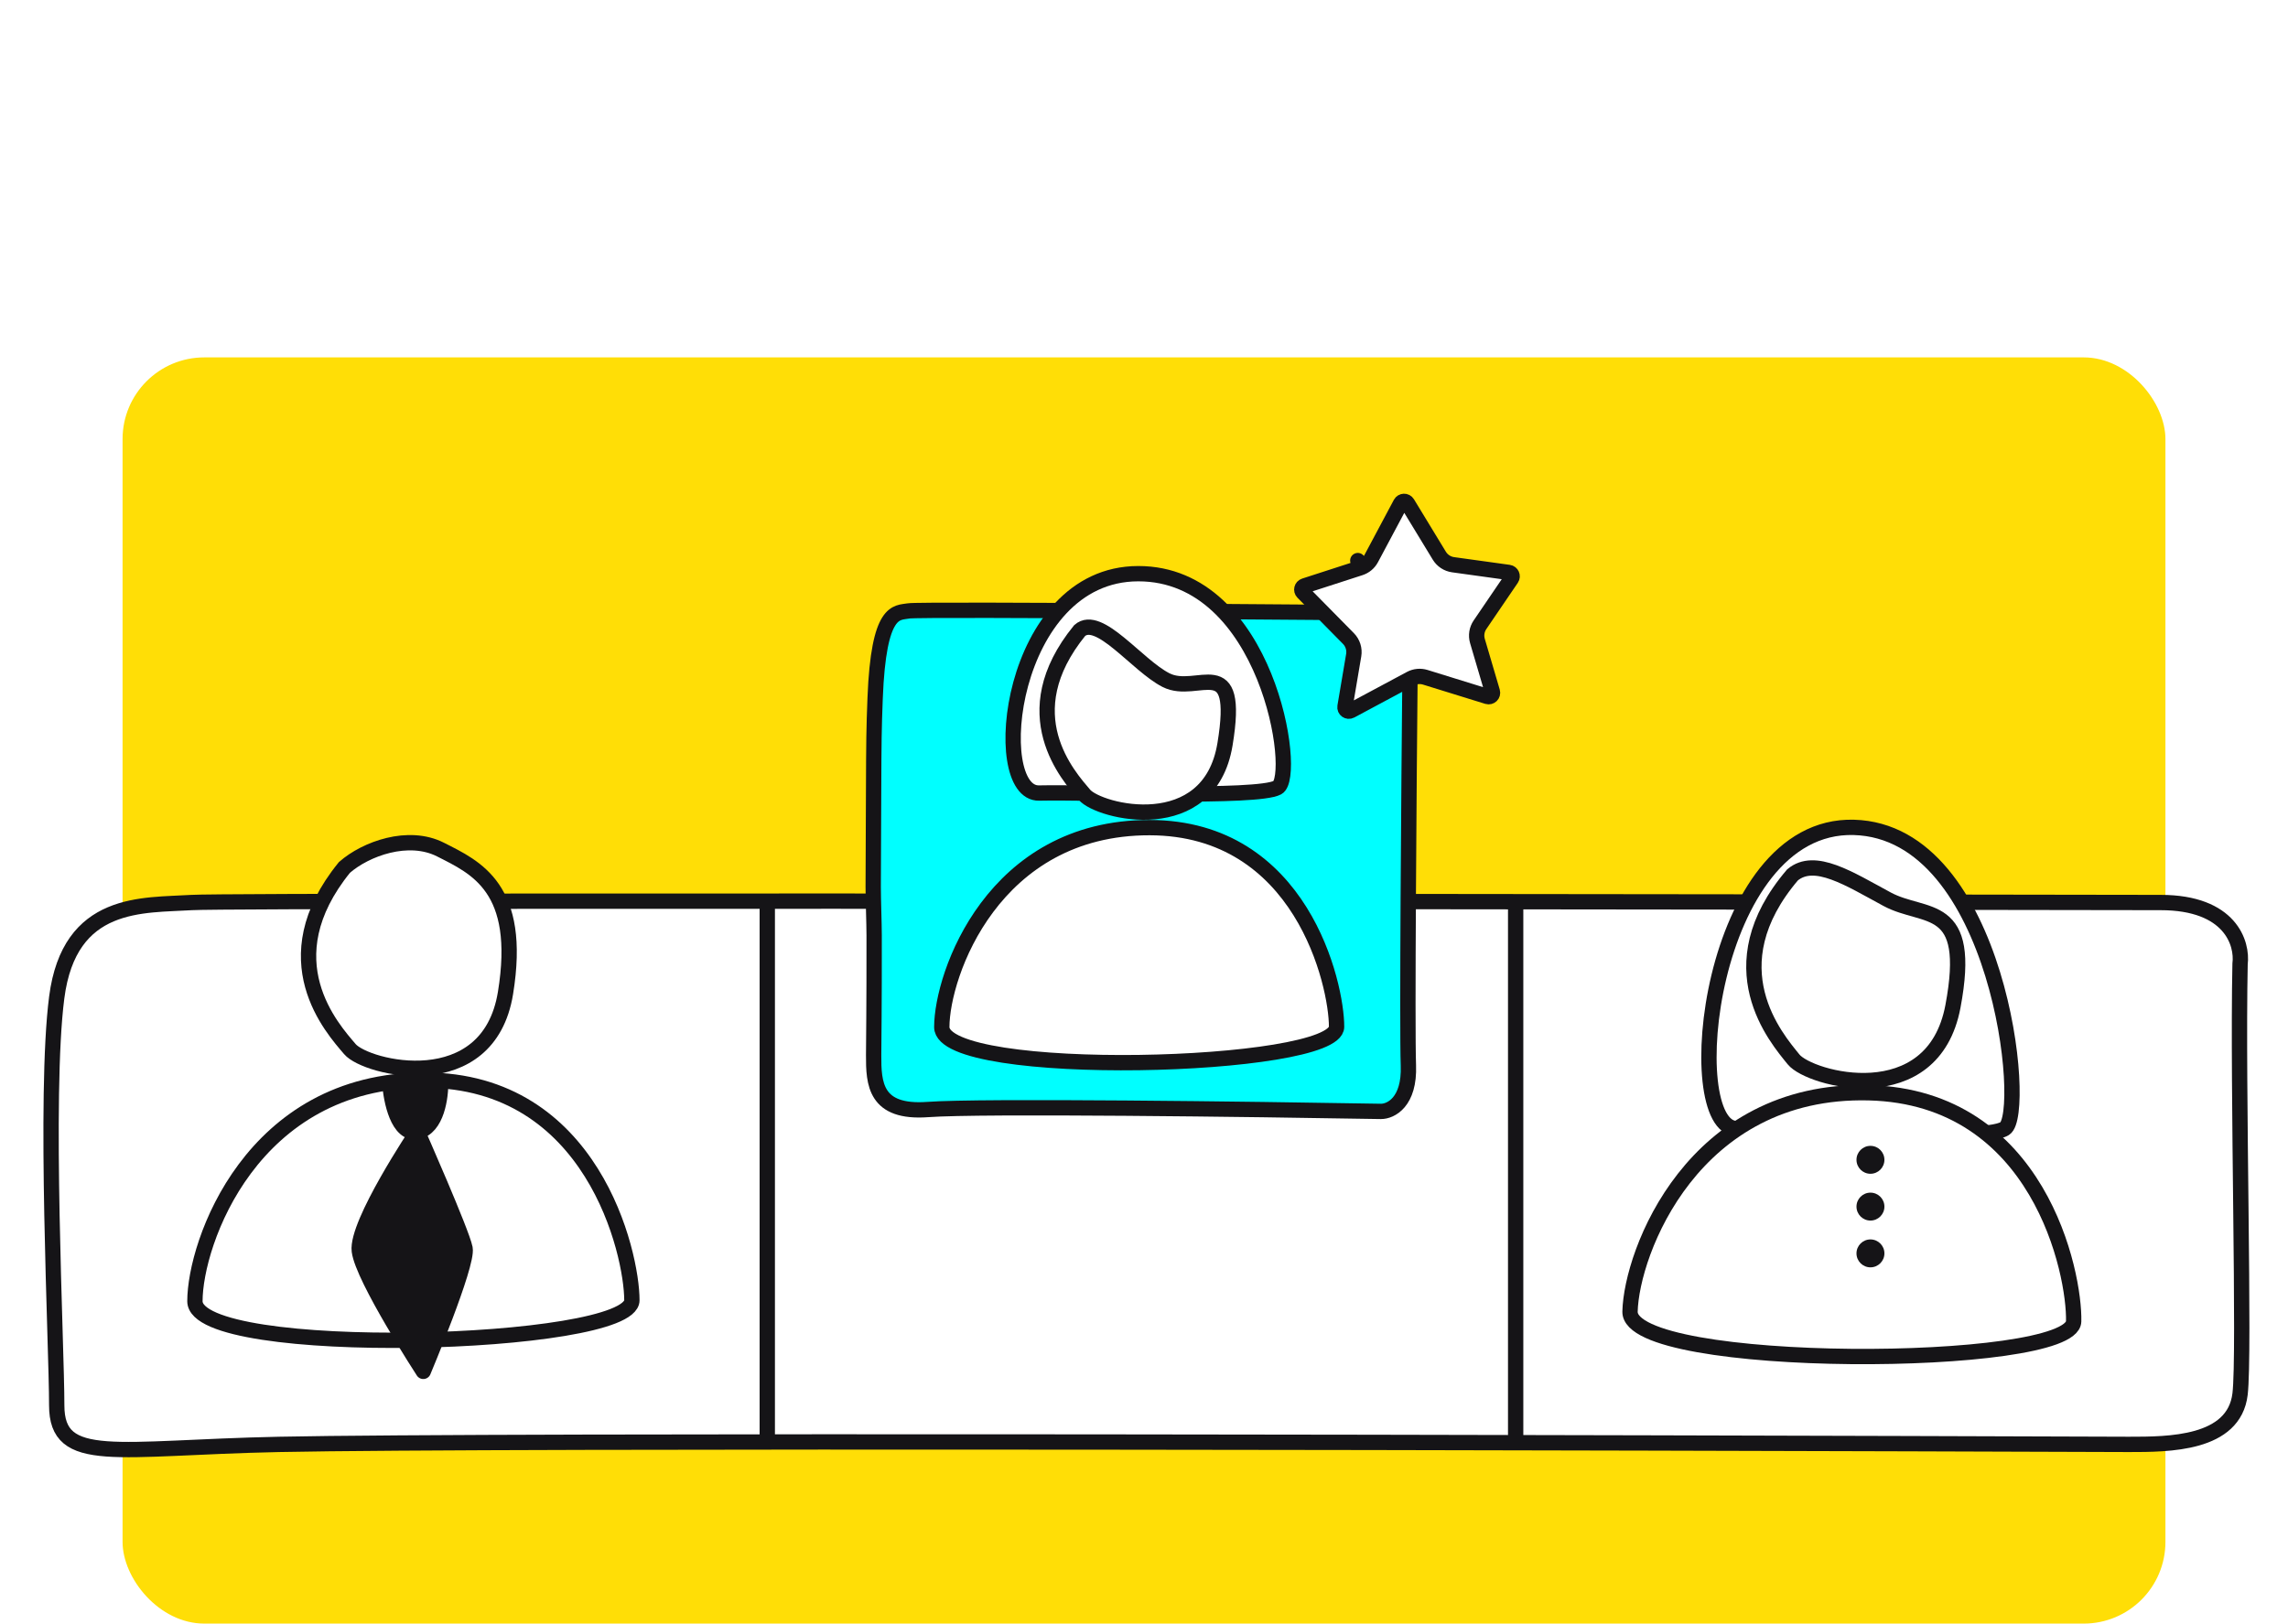 <?xml version="1.0" encoding="UTF-8"?> <svg xmlns="http://www.w3.org/2000/svg" width="224" height="159" viewBox="0 0 224 159" fill="none"><rect width="224" height="159" fill="white"></rect><rect x="12" y="35" width="200" height="124" rx="8" fill="#FFDE06"></rect><path d="M18.767 88.385C23.521 88.078 211.534 88.385 211.534 88.385C218.374 88.385 219.566 92.397 219.307 94.403C219.048 106.803 219.785 132.567 219.307 136.526C218.713 141.45 212.312 141.45 208.425 141.45C156.865 141.267 48.459 141.012 27.317 141.45C11.318 141.781 5.552 143.567 5.553 137.62C5.553 131.673 4.309 107.313 5.553 97.685C6.796 88.057 14.012 88.692 18.767 88.385Z" fill="white" stroke="#151417" stroke-width="1.5"></path><path d="M75.118 88.6V140.983" stroke="#151417" stroke-width="1.5" stroke-linecap="round" stroke-linejoin="round"></path><path d="M148.386 88.6V140.983" stroke="#151417" stroke-width="1.5" stroke-linecap="round" stroke-linejoin="round"></path><path d="M41.574 105.777C24.608 105.777 19.083 121.729 19.083 127.429C19.083 133.129 61.863 131.93 61.863 127.336C61.863 122.742 58.033 105.777 41.574 105.777Z" fill="white" stroke="#151417" stroke-width="1.5"></path><path d="M40.869 110.825C38.965 111.195 38.271 107.783 38.162 106.031L43.139 105.91C43.175 107.394 42.772 110.454 40.869 110.825C40.869 110.825 45.219 120.672 45.53 122.253C45.841 123.834 41.441 134.3 41.441 134.3C41.441 134.3 35.515 125.177 35.178 122.506C34.84 119.835 40.869 110.825 40.869 110.825Z" fill="#151417"></path><path d="M40.869 110.825C38.965 111.195 38.271 107.783 38.162 106.031L43.139 105.91C43.175 107.394 42.772 110.454 40.869 110.825ZM40.869 110.825C40.869 110.825 34.84 119.835 35.178 122.506C35.515 125.177 41.441 134.3 41.441 134.3C41.441 134.3 45.841 123.834 45.53 122.253C45.219 120.672 40.869 110.825 40.869 110.825Z" stroke="#151417" stroke-width="1.5" stroke-linecap="round" stroke-linejoin="round"></path><path d="M43.135 83.204C39.982 81.6 35.814 83.116 33.72 84.95C26.372 94.012 32.568 100.753 34.256 102.741C35.854 104.623 47.804 107.563 49.488 97.254C51.172 86.945 46.567 84.95 43.135 83.204Z" fill="white" stroke="#151417" stroke-width="1.5"></path><path d="M196.272 110.521C193.993 111.954 175.698 110.522 170.033 110.522C164.368 110.522 167.234 80.635 181.492 81.026C195.751 81.417 198.551 109.089 196.272 110.521Z" fill="white" stroke="#151417" stroke-width="1.5"></path><path d="M182.952 107.015C165.728 106.595 159.724 122.655 159.583 128.441C159.441 134.228 202.903 134.069 203.016 129.406C203.13 124.742 199.662 107.423 182.952 107.015Z" fill="white" stroke="#151417" stroke-width="1.5"></path><path d="M184.748 88.058C181.022 86.046 177.664 83.866 175.493 85.677C167.809 94.695 173.932 101.692 175.597 103.752C177.172 105.703 189.232 108.983 191.197 98.559C193.162 88.135 188.473 90.069 184.748 88.058Z" fill="white" stroke="#151417" stroke-width="1.5"></path><circle cx="183.121" cy="113.582" r="1.367" fill="#151417"></circle><circle cx="183.121" cy="118.164" r="1.367" fill="#151417"></circle><circle cx="183.121" cy="122.745" r="1.367" fill="#151417"></circle><path d="M88.95 59.828C90.093 59.612 136.166 60.024 136.166 60.024C137.841 60.031 138.117 63.724 138.046 65.569C137.935 76.977 137.748 100.698 137.885 104.323C138.022 107.947 136.152 108.845 135.2 108.841C122.572 108.621 96.021 108.275 90.841 108.656C85.66 109.037 85.52 106.118 85.532 103.318C85.537 101.953 85.59 98.677 85.581 91.611C85.579 90.393 85.488 88.081 85.489 86.834C85.49 85.595 85.523 78.744 85.528 77.518C85.547 72.471 85.56 71.42 85.677 68.37C86.019 59.513 87.806 60.043 88.95 59.828Z" fill="#00FFFF" stroke="#151417" stroke-width="1.5"></path><path d="M125.068 77.131C123.064 78.209 106.768 77.549 101.729 77.663C96.691 77.778 98.749 56.189 111.438 56.181C124.127 56.174 127.071 76.053 125.068 77.131Z" fill="white" stroke="#151417" stroke-width="1.5"></path><path d="M112.554 81.05C97.226 81.026 92.211 95.431 92.203 100.581C92.194 105.731 130.847 104.709 130.854 100.558C130.861 96.408 127.425 81.074 112.554 81.05Z" fill="white" stroke="#151417" stroke-width="1.5"></path><path d="M114.153 66.604C111.307 65.15 107.596 60.095 105.701 61.75C99.049 69.927 104.637 76.026 106.16 77.825C107.601 79.528 118.394 82.201 119.93 72.889C121.466 63.578 117.251 68.186 114.153 66.604Z" fill="white" stroke="#151417" stroke-width="1.5"></path><path d="M133.162 55.611L132.931 54.898L133.162 55.611C133.626 55.461 134.014 55.137 134.243 54.706L137.125 49.301C137.265 49.04 137.635 49.029 137.788 49.282L140.912 54.418C141.205 54.901 141.701 55.226 142.261 55.304L147.715 56.06C147.995 56.099 148.137 56.419 147.978 56.653L144.894 61.184C144.577 61.65 144.486 62.233 144.645 62.774L146.108 67.741C146.194 68.033 145.92 68.303 145.629 68.213L139.539 66.327C139.058 66.178 138.537 66.228 138.093 66.465L132.235 69.604C131.955 69.754 131.625 69.517 131.678 69.204L132.53 64.166C132.63 63.571 132.439 62.963 132.015 62.532L127.556 58.007C127.357 57.804 127.441 57.463 127.711 57.376L133.162 55.611Z" fill="white" stroke="#151417" stroke-width="1.5" stroke-linecap="round" stroke-linejoin="round"></path></svg> 